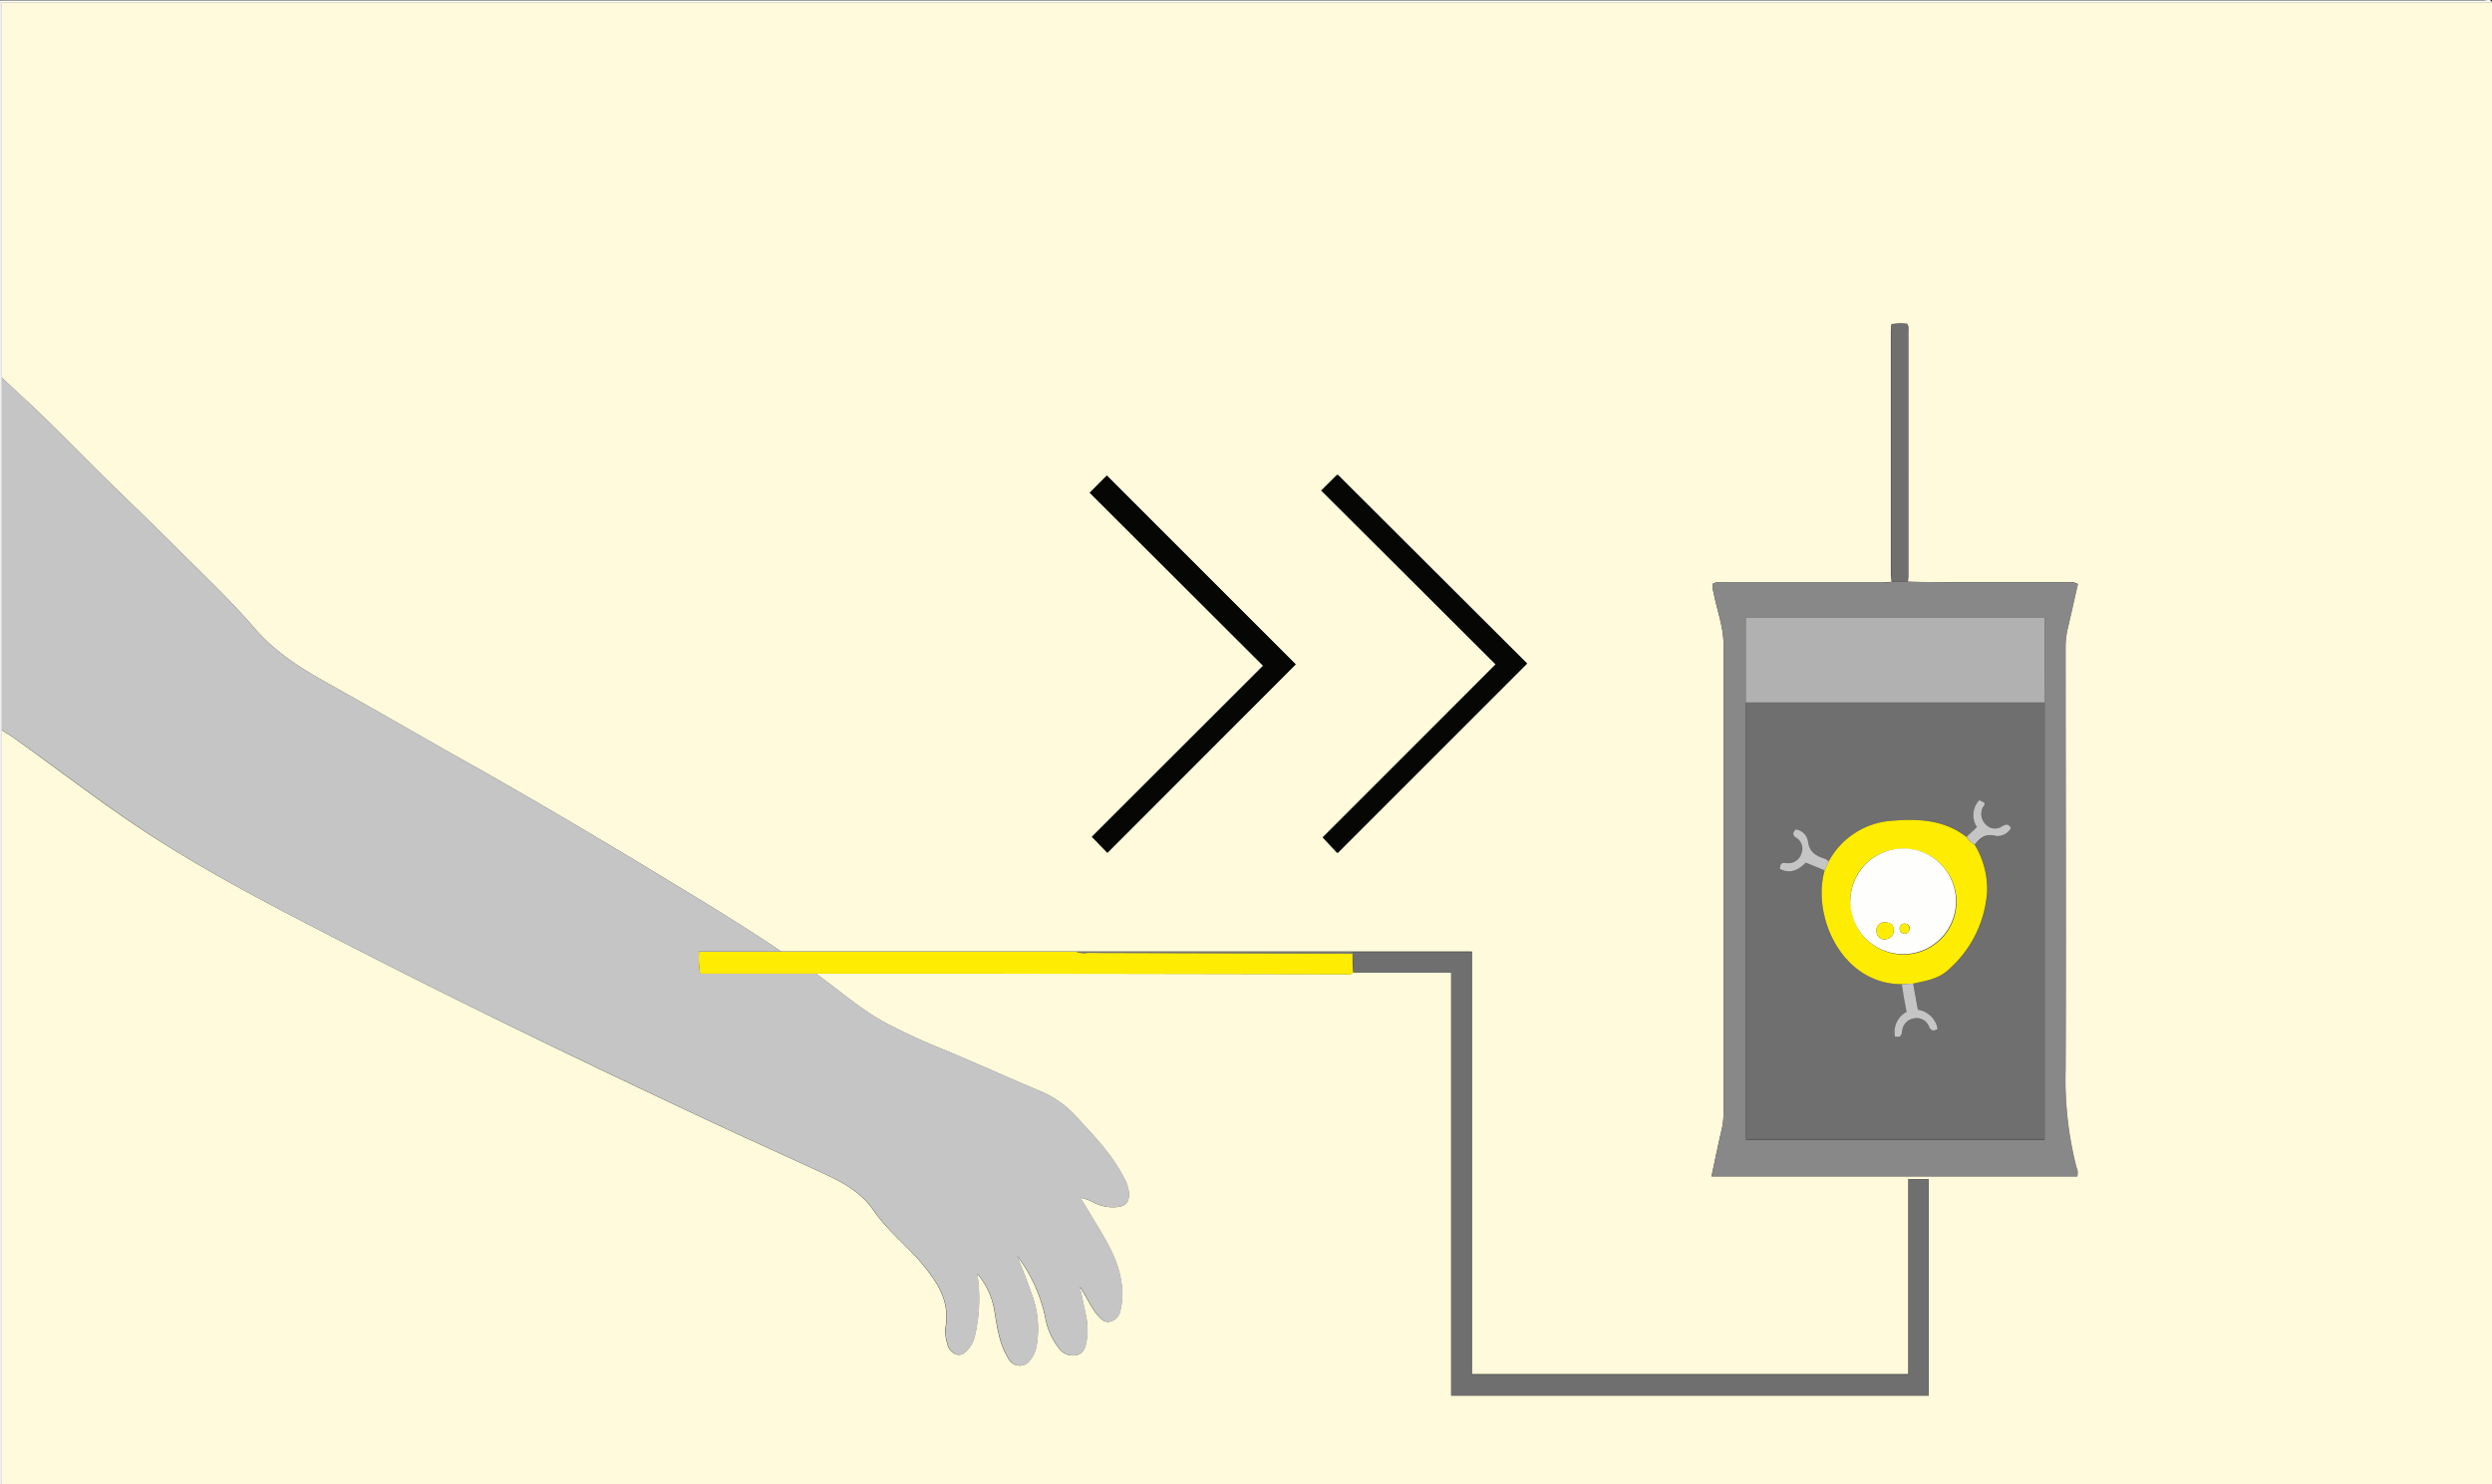 <svg xmlns="http://www.w3.org/2000/svg" viewBox="0 0 342 203.76"><rect x="0" y="0" width="342" height="203.76" fill="#333333" stroke="none"/><g id="Layer_2" data-name="Layer 2"><g id="YELLOW_donor_material_sample_prep_Image" data-name="YELLOW_donor material sample prep Image"><path d="M342,.3V203.75H.24V102c0-.6,0-1.2,0-1.79.79.53,1.59,1,2.37,1.59,5.86,4.2,11.58,8.62,17.61,12.56C29,120.1,38.4,124.89,47.73,129.68c16.35,8.38,32.89,16.36,49.52,24.15,4.7,2.2,9.43,4.33,14.14,6.5,3.18,1.46,6.4,2.76,8.52,5.86,1.9,2.76,4.61,4.83,6.75,7.43s3.67,5.09,3.1,8.53a5.61,5.61,0,0,0,.26,2.36,1.8,1.8,0,0,0,1.32,1.42c.73.17,1.19-.35,1.61-.83a4.49,4.49,0,0,0,.87-1.94,22.37,22.37,0,0,0,.28-8.34,10.38,10.38,0,0,1,2.37,5.14c.38,2.23.65,4.51,1.89,6.48a1.74,1.74,0,0,0,3.07.16,4,4,0,0,0,.76-1.61,13.37,13.37,0,0,0-.71-7.61c-.57-1.7-1.26-3.35-1.9-5a21.36,21.36,0,0,1,3.85,8.4,9.44,9.44,0,0,0,1.92,4.32,2.29,2.29,0,0,0,2.32.91c1-.18,1.25-1,1.4-1.74a9.31,9.31,0,0,0,0-3.45c-.25-1.31-.56-2.59-.91-4.22,1,1.42,1.48,2.75,2.38,3.82.48.56,1,1.16,1.77,1a1.93,1.93,0,0,0,1.45-1.59,9.84,9.84,0,0,0,.07-4.15c-.55-3.32-2.43-6-4.09-8.83l-1.48-2.45a6.25,6.25,0,0,1,1.9.69,5.64,5.64,0,0,0,3,.6c1.31-.08,1.85-.68,1.76-2a5.12,5.12,0,0,0-.63-1.92c-1.55-3.12-3.93-5.6-6.25-8.12a14.23,14.23,0,0,0-4.92-3.72c-4.53-1.88-9-3.94-13.52-5.81a86.32,86.32,0,0,1-8.1-3.73c-3.4-1.85-6.38-4.48-9.54-6.77l20.6,0,51.88.09c.41,0,.88.17,1.24-.23h13.47v58.07H264.7v-29.7h-2.8v26.75H202v-58h-16.4c-.2,0-.4,0-.59,0l-37.33,0c-5.11,0-10.22,0-15.33,0l-25.16,0c-5.64-3.84-11.5-7.33-17.32-10.87-7.81-4.73-15.67-9.38-23.62-13.88C59.38,102,52.51,98,45.58,94.13c-3.91-2.18-7.66-4.42-10.65-7.91C31.66,82.41,28,79,24.42,75.4c-2.31-2.32-4.66-4.6-7-6.86-3.83-3.67-7.53-7.49-11.32-11.21C4.18,55.46,2.2,53.67.25,51.84V.3ZM259.61,79.87c-.48,0-.95.07-1.43.07H236.47a2.23,2.23,0,0,0-1.39.16,2.11,2.11,0,0,0,.08,1.17c.43,2.39,1.37,4.69,1.37,7.15q0,32.17,0,64.34a9.66,9.66,0,0,1-.22,2.14c-.5,2.16-.95,4.34-1.43,6.57h50.16a1.73,1.73,0,0,0-.1-1.24,48.48,48.48,0,0,1-1.48-13.37c.08-19.33,0-38.66,0-58a10.89,10.89,0,0,1,.3-2.61c.48-2,.93-4.09,1.39-6.1a2.12,2.12,0,0,0-1.39-.23c-5.2,0-10.39,0-15.59,0-2.12,0-4.23,0-6.35-.08,0-.23.05-.47.05-.71V45.41c0-.3.09-.64-.22-.94a6.74,6.74,0,0,0-2.09.07c0,.38-.06.69-.06,1q0,16.7,0,33.38C259.55,79.24,259.59,79.56,259.61,79.87ZM177.82,91.19,151.9,65.28l-2.34,2.35,23.77,23.75-23.5,23.48,2.12,2.19Zm27.45,0-23.78,23.75,2,2.14,26-26-26-25.93-2.2,2.18Z" fill="#fefadb"/><path d="M342,.3H.25V51.84q0,24.18,0,48.36c0,.59,0,1.19,0,1.79V203.75c-.07-.05-.25.12-.24-.12s0-.64,0-1V.06H2.48q169.22,0,338.44,0C341.27.08,341.73-.2,342,.3Z" fill="#fefefc"/><path d="M.27,100.2q0-24.18,0-48.36c2,1.83,3.93,3.62,5.83,5.49,3.79,3.72,7.49,7.54,11.32,11.21,2.36,2.26,4.71,4.54,7,6.86,3.54,3.57,7.24,7,10.51,10.82,3,3.49,6.74,5.73,10.65,7.91,6.93,3.86,13.8,7.83,20.7,11.74,8,4.5,15.81,9.15,23.62,13.88,5.82,3.54,11.68,7,17.32,10.87H95.93a12.3,12.3,0,0,0,.15,3H112c3.16,2.29,6.14,4.92,9.54,6.77a86.32,86.32,0,0,0,8.1,3.73c4.53,1.87,9,3.93,13.52,5.81a14.23,14.23,0,0,1,4.92,3.72c2.32,2.52,4.7,5,6.25,8.12a5.12,5.12,0,0,1,.63,1.92c.09,1.32-.45,1.92-1.76,2a5.64,5.64,0,0,1-3-.6,6.25,6.25,0,0,0-1.9-.69l1.48,2.45c1.66,2.81,3.54,5.51,4.09,8.83a9.84,9.84,0,0,1-.07,4.15,1.93,1.93,0,0,1-1.45,1.59c-.81.16-1.29-.44-1.77-1-.9-1.07-1.37-2.4-2.38-3.82.35,1.63.66,2.91.91,4.22a9.31,9.31,0,0,1,0,3.45c-.15.79-.45,1.56-1.4,1.74a2.29,2.29,0,0,1-2.32-.91,9.44,9.44,0,0,1-1.92-4.32,21.36,21.36,0,0,0-3.85-8.4c.64,1.67,1.33,3.32,1.9,5a13.37,13.37,0,0,1,.71,7.61,4,4,0,0,1-.76,1.61,1.74,1.74,0,0,1-3.07-.16c-1.24-2-1.51-4.25-1.89-6.48a10.38,10.38,0,0,0-2.37-5.14,22.37,22.37,0,0,1-.28,8.34,4.49,4.49,0,0,1-.87,1.94c-.42.48-.88,1-1.61.83a1.8,1.8,0,0,1-1.32-1.42,5.61,5.61,0,0,1-.26-2.36c.57-3.44-1-6-3.1-8.53s-4.85-4.67-6.75-7.43c-2.12-3.1-5.34-4.4-8.52-5.86-4.71-2.17-9.44-4.3-14.14-6.5C80.62,146,64.08,138.06,47.73,129.68,38.4,124.89,29,120.1,20.25,114.35c-6-3.94-11.75-8.36-17.61-12.56C1.86,101.23,1.06,100.73.27,100.2Z" fill="#c5c5c5"/><path d="M261.86,79.86c2.12,0,4.23.07,6.35.08,5.2,0,10.39,0,15.59,0a2.12,2.12,0,0,1,1.39.23c-.46,2-.91,4.06-1.39,6.1a10.89,10.89,0,0,0-.3,2.61c0,19.33.05,38.66,0,58A48.48,48.48,0,0,0,285,160.24a1.73,1.73,0,0,1,.1,1.24H234.89c.48-2.23.93-4.41,1.43-6.57a9.66,9.66,0,0,0,.22-2.14q0-32.18,0-64.34c0-2.46-.94-4.76-1.37-7.15a2.11,2.11,0,0,1-.08-1.17,2.23,2.23,0,0,1,1.39-.16h21.71c.48,0,.95,0,1.43-.07ZM280.6,96.42V84.75h-41v71.71h41Z" fill="#888"/><path d="M185.63,130.67H202v58H261.9V161.87h2.8v29.7H199.17V133.5H185.7c0-.87-.06-1.75-.08-2.62C185.62,130.81,185.63,130.74,185.63,130.67Z" fill="#6f6f6f"/><path d="M185.62,130.88c0,.87,0,1.75.08,2.62-.36.4-.83.23-1.24.23l-51.88-.09-20.6,0H96.08a12.3,12.3,0,0,1-.15-3h11.29l25.16,0c5.11,0,10.22,0,15.33,0a3.07,3.07,0,0,0,1.53.14Z" fill="#feec03"/><path d="M177.82,91.19,152,117.05l-2.12-2.19,23.5-23.48L149.56,67.63l2.34-2.35Z" fill="#060605"/><path d="M205.27,91.19,181.4,67.33l2.2-2.18,26,25.93-26,26-2-2.14Z" fill="#060605"/><path d="M261.86,79.86h-2.25c0-.31-.06-.63-.06-1q0-16.68,0-33.38c0-.31,0-.62.06-1a6.74,6.74,0,0,1,2.09-.07c.31.3.22.64.22.94V79.15C261.91,79.39,261.88,79.63,261.86,79.86Z" fill="#6f6f6f"/><path d="M185.62,130.88l-36.38-.07a3.07,3.07,0,0,1-1.53-.14l37.33,0c.19,0,.39,0,.59,0C185.63,130.74,185.62,130.81,185.62,130.88Z" fill="#888"/><path d="M280.6,96.42v60h-41v-60c.52,0,1,0,1.56,0ZM251,118.21a3.15,3.15,0,0,0-.61-.36c-1.2-.37-2.1-.91-2.27-2.37a2,2,0,0,0-1.68-1.64c-.42.42-.47.79,0,1.12a1.74,1.74,0,0,1,.77,2.18,1.88,1.88,0,0,1-2.17,1.31c-.54-.08-.83.15-.79.82,1.42.74,2.54.1,3.56-.86l2.6,1.06c-1.79,6.4,2.45,15.58,10.59,15.62.22,1.24.45,2.49.68,3.8a3.13,3.13,0,0,0-1.59,3.39c.8.22.89-.22,1-.8a1.89,1.89,0,0,1,1.61-1.69,1.8,1.8,0,0,1,2.05,1.1c.3.66.65.67,1.2.35a3.25,3.25,0,0,0-2.72-2.65l-.64-3.58c1.66-.38,3.39-.61,4.73-1.82a15.61,15.61,0,0,0,5.41-10.9,11.75,11.75,0,0,0-1.71-6.35c.78-.9,1.53-1.58,2.94-1.19a2.15,2.15,0,0,0,2.06-1.09c-.36-.66-.75-.53-1.22-.25a1.71,1.71,0,0,1-2.2-.2,2,2,0,0,1-.49-2.3c.09-.24.4-.42.24-.74-.64-.35-.67-.38-.79-.23a3,3,0,0,0-.23,3.59l-1.44,1.35c-3.06-2.35-6.54-2.52-10.22-2.22A10.65,10.65,0,0,0,251,118.21Z" fill="#6f6f6f"/><path d="M280.6,96.42H241.15c-.52,0-1,0-1.56,0V84.75h41Z" fill="#b1b1b1"/><path d="M261,135.09c-8.14,0-12.38-9.22-10.59-15.62.2-.42.39-.84.58-1.26a10.65,10.65,0,0,1,8.66-5.55c3.68-.3,7.16-.13,10.22,2.22a3.47,3.47,0,0,0,1.13,1.06,11.75,11.75,0,0,1,1.71,6.35,15.61,15.61,0,0,1-5.41,10.9c-1.34,1.21-3.07,1.44-4.73,1.82Zm-7-11.47a7.25,7.25,0,1,0,7.27-7.1A7.11,7.11,0,0,0,253.94,123.62Z" fill="#feec03"/><path d="M261,135.09l1.57-.08.64,3.58a3.25,3.25,0,0,1,2.72,2.65c-.55.32-.9.31-1.2-.35a1.8,1.8,0,0,0-2.05-1.1,1.89,1.89,0,0,0-1.61,1.69c-.09.58-.18,1-1,.8a3.13,3.13,0,0,1,1.59-3.39C261.41,137.58,261.18,136.33,261,135.09Z" fill="#c5c5c5"/><path d="M251,118.21c-.19.42-.38.84-.58,1.26l-2.6-1.06c-1,1-2.14,1.6-3.56.86,0-.67.25-.9.79-.82a1.88,1.88,0,0,0,2.17-1.31,1.74,1.74,0,0,0-.77-2.18c-.48-.33-.43-.7,0-1.12a2,2,0,0,1,1.68,1.64c.17,1.46,1.07,2,2.27,2.37A3.15,3.15,0,0,1,251,118.21Z" fill="#c5c5c5"/><path d="M271,115.94a3.47,3.47,0,0,1-1.13-1.06c.47-.43.93-.87,1.44-1.35a3,3,0,0,1,.23-3.59c.12-.15.15-.12.79.23.16.32-.15.5-.24.74a2,2,0,0,0,.49,2.3,1.71,1.71,0,0,0,2.2.2c.47-.28.86-.41,1.22.25a2.15,2.15,0,0,1-2.06,1.09C272.49,114.36,271.74,115,271,115.94Z" fill="#c5c5c5"/><path d="M253.94,123.62a7.25,7.25,0,0,1,14.5.19,7.25,7.25,0,1,1-14.5-.19Zm3.59,4.1c0,.76.4,1.21,1.08,1.22a1.26,1.26,0,0,0,1.29-1.29c0-.71-.49-1-1.18-1.05A1.07,1.07,0,0,0,257.53,127.72Zm4.55-.24c0-.42-.24-.7-.67-.7a.64.64,0,0,0-.7.66.68.68,0,0,0,.67.71C261.79,128.17,262,127.86,262.08,127.48Z" fill="#fefefc"/><path d="M257.53,127.72a1.07,1.07,0,0,1,1.19-1.12c.69,0,1.22.34,1.18,1.05a1.26,1.26,0,0,1-1.29,1.29C257.93,128.93,257.55,128.48,257.53,127.72Z" fill="#feec03"/><path d="M262.08,127.48c-.07.38-.29.69-.7.67a.68.68,0,0,1-.67-.71.64.64,0,0,1,.7-.66C261.84,126.78,262,127.06,262.08,127.48Z" fill="#feec03"/></g></g></svg>